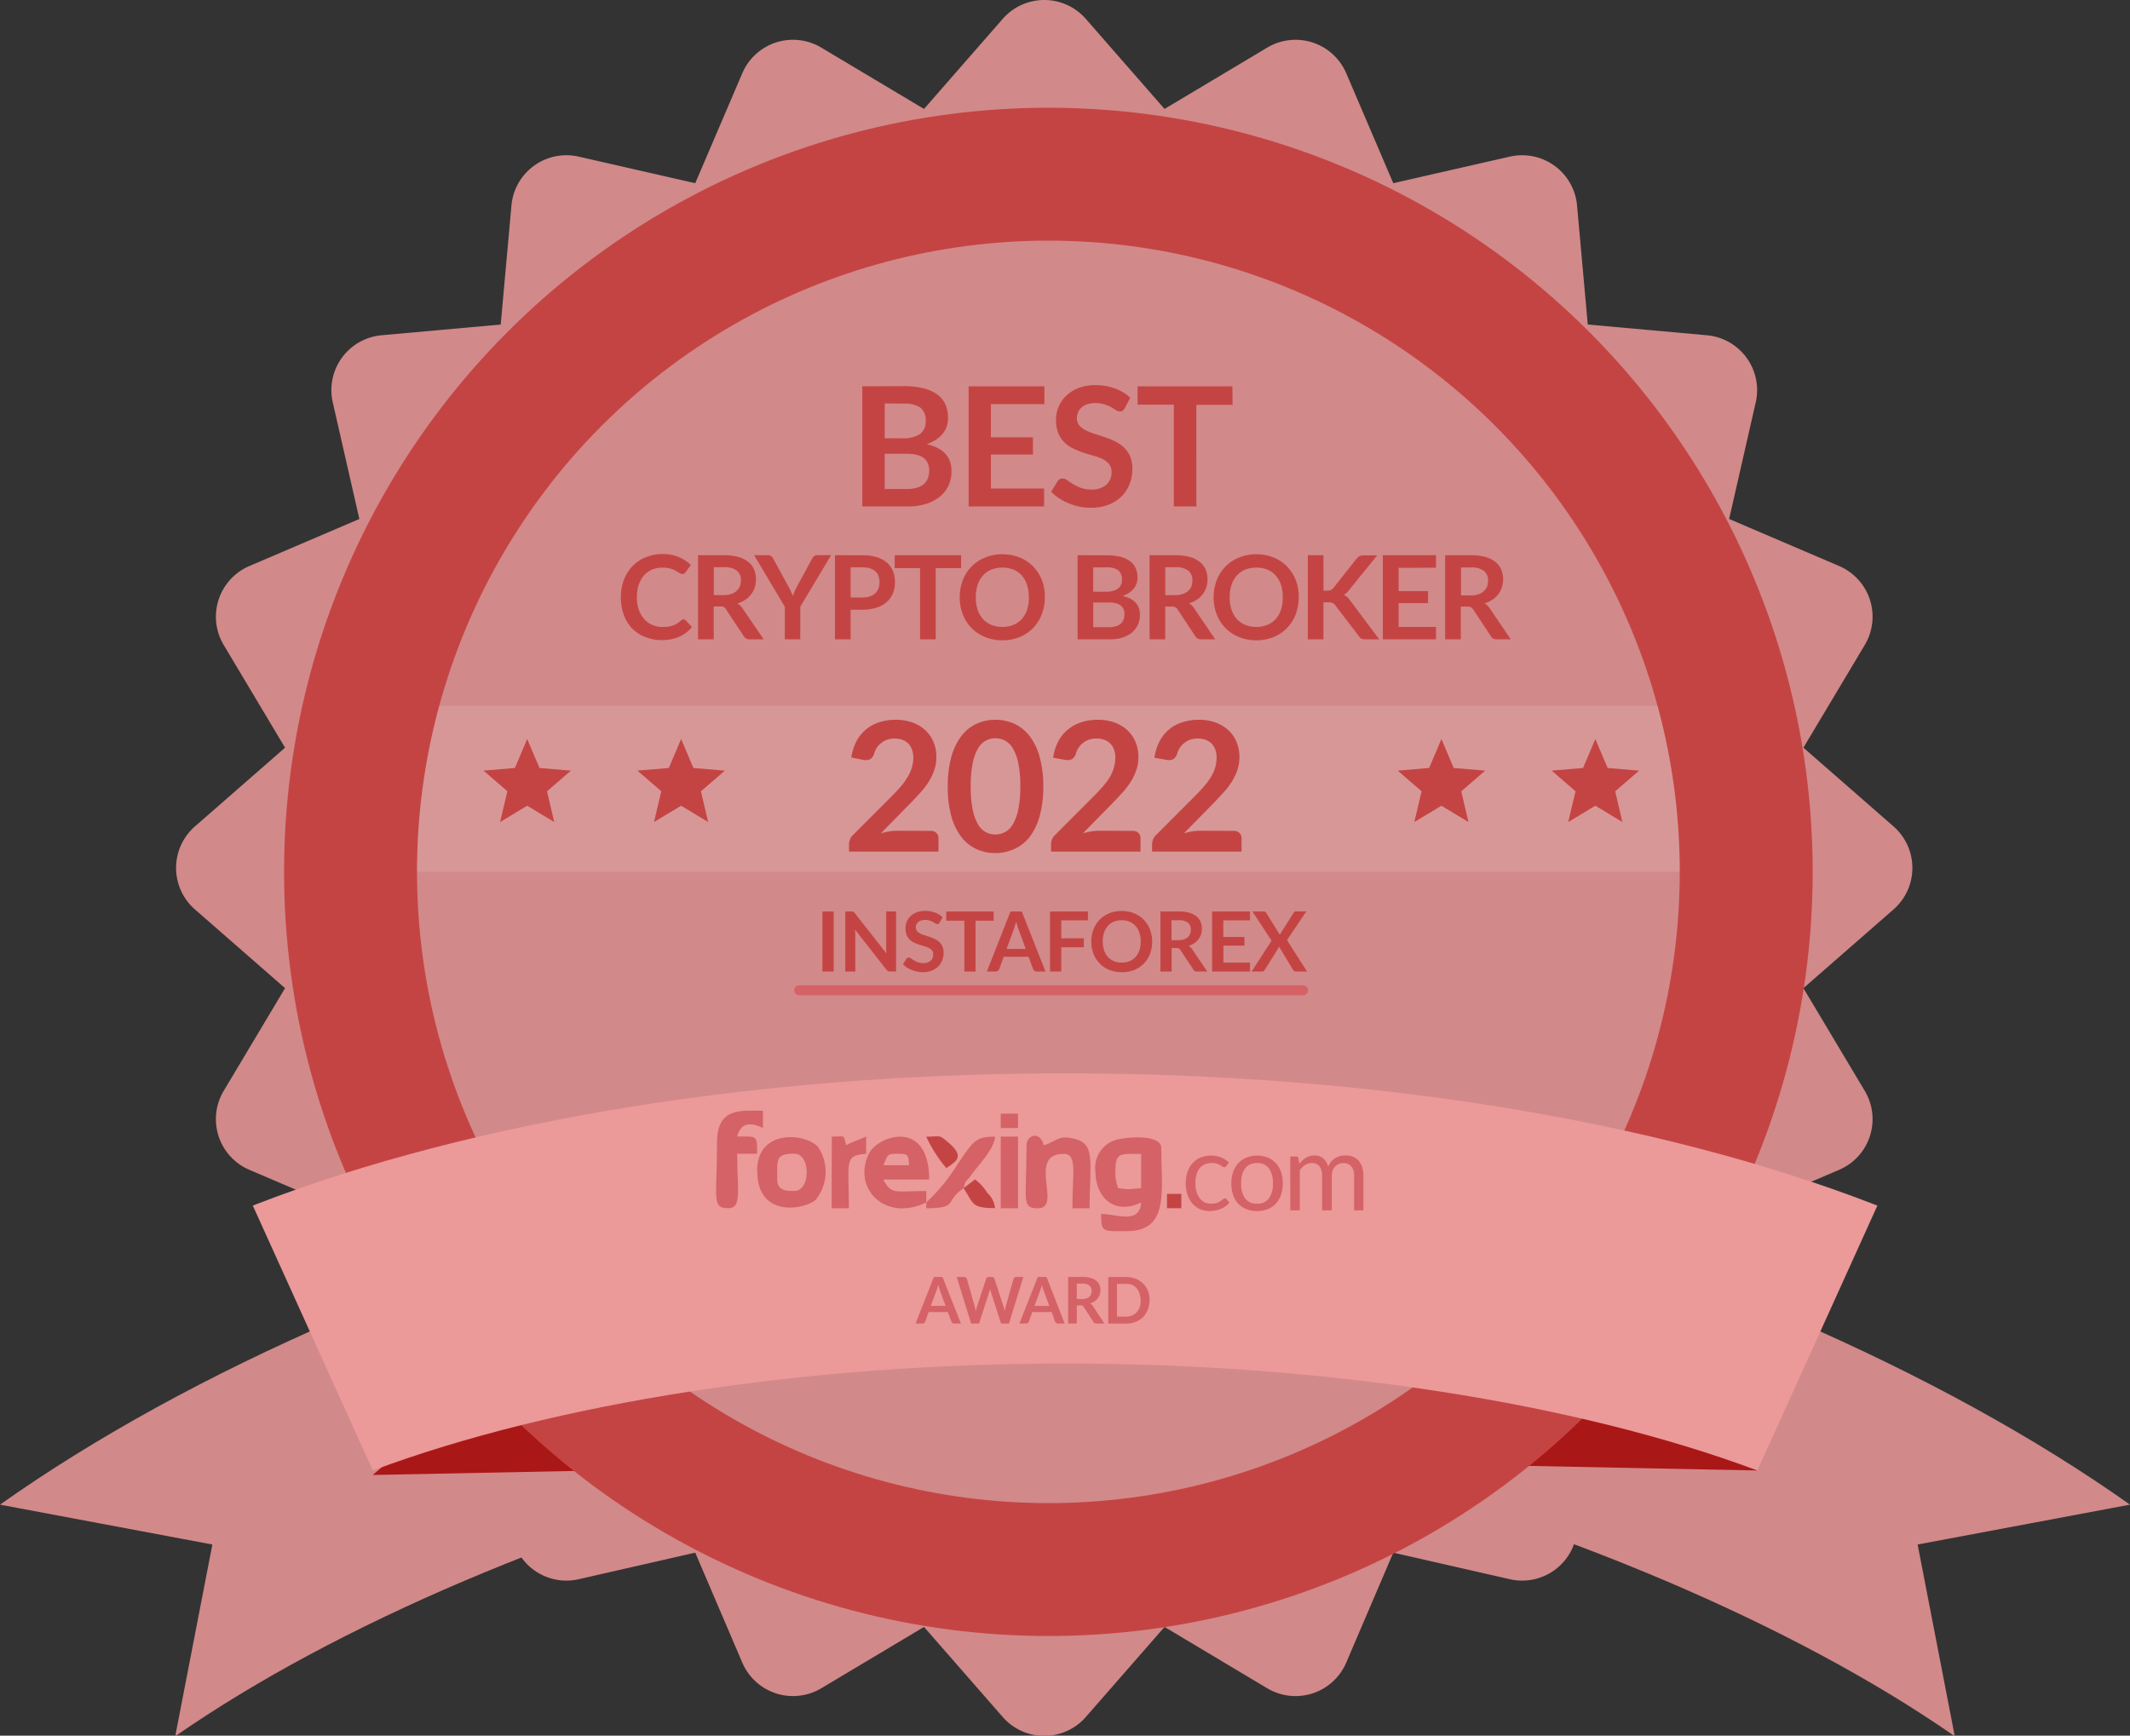 <svg id="_28_r" data-name="28_r" xmlns="http://www.w3.org/2000/svg" xmlns:xlink="http://www.w3.org/1999/xlink" width="64.098" height="52.243" viewBox="0 0 64.098 52.243">
  <rect x="0" y="0" width="64.098" height="52.243" fill="#333333" stroke="none"/>
  <defs>
    <clipPath id="clip-path">
      <circle id="Эллипс_303" data-name="Эллипс 303" cx="19" cy="19" r="19" transform="translate(133 2607)" fill="#cbcbcb"/>
    </clipPath>
  </defs>
  <path id="Контур_22439" data-name="Контур 22439" d="M1598.479,1079.865l2.369,2.711,3.091-1.846a1.66,1.66,0,0,1,2.377.771l1.416,3.31,3.509-.8a1.659,1.659,0,0,1,2.021,1.469l.323,3.585,3.585.323a1.659,1.659,0,0,1,1.469,2.021l-.8,3.509,3.31,1.416a1.659,1.659,0,0,1,.771,2.377l-1.846,3.091,2.711,2.369a1.659,1.659,0,0,1,0,2.5l-2.711,2.369,1.846,3.091a1.659,1.659,0,0,1-.771,2.377l-3.31,1.416.8,3.509a1.66,1.66,0,0,1-1.469,2.021l-3.585.323-.323,3.585a1.659,1.659,0,0,1-2.021,1.469l-3.509-.8-1.416,3.31a1.659,1.659,0,0,1-2.377.772l-3.091-1.846-2.369,2.711a1.659,1.659,0,0,1-2.5,0l-2.369-2.711-3.091,1.846a1.66,1.66,0,0,1-2.377-.772l-1.416-3.31-3.509.8a1.66,1.66,0,0,1-2.022-1.469l-.323-3.585-3.585-.323a1.658,1.658,0,0,1-1.469-2.021l.8-3.509-3.31-1.416a1.659,1.659,0,0,1-.772-2.377l1.846-3.091-2.711-2.369a1.659,1.659,0,0,1,0-2.5l2.711-2.369-1.846-3.091a1.66,1.66,0,0,1,.772-2.377l3.31-1.416-.8-3.509a1.658,1.658,0,0,1,1.469-2.021l3.585-.323.323-3.585a1.66,1.66,0,0,1,2.022-1.469l3.509.8,1.416-3.31a1.659,1.659,0,0,1,2.377-.771l3.091,1.846,2.369-2.711A1.659,1.659,0,0,1,1598.479,1079.865Z" transform="translate(-1565.804 -1079.297)" fill="#d28989"/>
  <g id="Сгруппировать_269" data-name="Сгруппировать 269" transform="translate(101.69 -2808.503)">
    <path id="Контур_22310" data-name="Контур 22310" d="M70.856,1281.721c-8.807,2.239-16.808,5.706-22.546,9.766l6.391,1.2-1.109,5.726.02.025c4.809-3.336,11.85-6.334,19.4-8.253l-2.153-8.468Z" transform="translate(-150 1562.305)" fill="#d28989"/>
    <g id="Сгруппировать_243" data-name="Сгруппировать 243" transform="translate(-62.292 2844.025)">
      <path id="Контур_22312" data-name="Контур 22312" d="M343.484,1281.721c8.807,2.239,16.808,5.706,22.546,9.766l-6.391,1.2,1.109,5.726-.02.025c-4.809-3.336-11.851-6.334-19.4-8.253l2.153-8.468Z" transform="translate(-341.33 -1281.72)" fill="#d28989"/>
      <path id="Контур_22311" data-name="Контур 22311" d="M131.74,1319.031l13.481-.27-1.791-4.031-9.361,2.289Z" transform="translate(-159.921 -1310.157)" fill="#aa1717"/>
      <path id="Контур_22313" data-name="Контур 22313" d="M354.819,1319.031l-13.479-.27,1.79-4.031,9.362,2.289Z" transform="translate(-341.339 -1310.292)" fill="#aa1717"/>
      <circle id="Эллипс_301" data-name="Эллипс 301" cx="23" cy="23" r="23" transform="translate(-30.849 -32.279)" fill="#c44444"/>
      <circle id="Эллипс_323" data-name="Эллипс 323" cx="19" cy="19" r="19" transform="translate(-26.849 -28.279)" fill="#d28989"/>
    </g>
    <path id="Контур_22316" data-name="Контур 22316" d="M153.666,1261.751c-6.571-2.541-15.216-3.941-24.342-3.941s-17.77,1.4-24.342,3.941l-.1.04,3.611,7.973c5.483-2.048,13.045-3.219,20.833-3.219s15.35,1.171,20.833,3.219l3.611-7.973Z" transform="translate(-198.964 1583)" fill="#eb9999"/>
  </g>
  <path id="Контур_22454" data-name="Контур 22454" d="M1.755-.525A.955.955,0,0,0,2.07-.57a.544.544,0,0,0,.2-.12.44.44,0,0,0,.11-.175.66.66,0,0,0,.034-.213.565.565,0,0,0-.038-.211.4.4,0,0,0-.118-.16.549.549,0,0,0-.206-.1,1.149,1.149,0,0,0-.3-.035H1.075v1.06ZM1.075-3.1V-2.05H1.61a.9.9,0,0,0,.521-.125.454.454,0,0,0,.176-.4.471.471,0,0,0-.16-.4.837.837,0,0,0-.5-.12Zm.572-.52a2.378,2.378,0,0,1,.608.068,1.156,1.156,0,0,1,.414.193.747.747,0,0,1,.236.3,1.019,1.019,0,0,1,.075.4.789.789,0,0,1-.037.244.705.705,0,0,1-.116.217.871.871,0,0,1-.2.184,1.209,1.209,0,0,1-.289.14q.745.168.745.805A1.026,1.026,0,0,1,3-.638.937.937,0,0,1,2.74-.3a1.218,1.218,0,0,1-.413.221,1.8,1.8,0,0,1-.56.08H.4V-3.615ZM4.27-3.08v1H5.535v.518H4.27V-.538h1.6V0H3.6V-3.615h2.28v.535ZM8.3-2.958a.232.232,0,0,1-.064.076.142.142,0,0,1-.084.024A.216.216,0,0,1,8.034-2.9q-.061-.039-.146-.086a1.2,1.2,0,0,0-.2-.086.835.835,0,0,0-.269-.039.8.8,0,0,0-.245.034A.515.515,0,0,0,7-2.98a.375.375,0,0,0-.106.144.472.472,0,0,0-.035.184.32.32,0,0,0,.071.213.6.6,0,0,0,.189.145,1.752,1.752,0,0,0,.267.107q.15.048.307.1A2.9,2.9,0,0,1,8-1.961a1.061,1.061,0,0,1,.267.18.816.816,0,0,1,.189.266.925.925,0,0,1,.071.382,1.246,1.246,0,0,1-.084.459A1.058,1.058,0,0,1,8.2-.3a1.154,1.154,0,0,1-.394.25A1.45,1.45,0,0,1,7.273.04a1.717,1.717,0,0,1-.34-.034,1.79,1.79,0,0,1-.321-.1,1.721,1.721,0,0,1-.289-.15,1.392,1.392,0,0,1-.24-.2l.2-.322a.211.211,0,0,1,.065-.059A.164.164,0,0,1,6.43-.84a.239.239,0,0,1,.135.051q.073.051.173.114a1.358,1.358,0,0,0,.234.114.9.9,0,0,0,.321.051.659.659,0,0,0,.445-.136A.489.489,0,0,0,7.9-1.038a.363.363,0,0,0-.071-.232.575.575,0,0,0-.189-.151,1.409,1.409,0,0,0-.267-.1q-.15-.042-.305-.092a2.63,2.63,0,0,1-.3-.12A.988.988,0,0,1,6.49-1.92.83.83,0,0,1,6.3-2.2a1.072,1.072,0,0,1-.071-.416A.985.985,0,0,1,6.309-3a.994.994,0,0,1,.229-.332,1.121,1.121,0,0,1,.37-.232,1.359,1.359,0,0,1,.505-.087,1.686,1.686,0,0,1,.59.1,1.332,1.332,0,0,1,.46.28Zm3.243-.1h-1.09V0H9.775V-3.062H8.685v-.553h2.852Z" transform="translate(25.549 15.243)" fill="#c44444"/>
  <path id="Контур_22455" data-name="Контур 22455" d="M2.02-.6a.094.094,0,0,1,.068.03l.185.2a1.019,1.019,0,0,1-.379.292,1.306,1.306,0,0,1-.54.1,1.276,1.276,0,0,1-.507-.1A1.117,1.117,0,0,1,.464-.336,1.172,1.172,0,0,1,.22-.746a1.537,1.537,0,0,1-.085-.52,1.447,1.447,0,0,1,.091-.522A1.2,1.2,0,0,1,.482-2.2a1.16,1.16,0,0,1,.395-.267,1.309,1.309,0,0,1,.507-.1,1.247,1.247,0,0,1,.491.091,1.169,1.169,0,0,1,.365.238l-.158.219a.143.143,0,0,1-.036.037.1.1,0,0,1-.06.016.115.115,0,0,1-.054-.015Q1.9-1.988,1.871-2.01l-.077-.048a.634.634,0,0,0-.1-.048.828.828,0,0,0-.134-.037.925.925,0,0,0-.176-.015.78.78,0,0,0-.311.06.675.675,0,0,0-.242.175.807.807,0,0,0-.158.28,1.173,1.173,0,0,0-.056.377,1.108,1.108,0,0,0,.06.38.835.835,0,0,0,.164.28.7.7,0,0,0,.243.174.752.752,0,0,0,.3.06,1.311,1.311,0,0,0,.174-.01A.739.739,0,0,0,1.7-.415a.637.637,0,0,0,.124-.059.776.776,0,0,0,.116-.088.166.166,0,0,1,.037-.025A.089.089,0,0,1,2.02-.6Zm1.2-.73a.729.729,0,0,0,.232-.033.448.448,0,0,0,.163-.092.369.369,0,0,0,.1-.139.481.481,0,0,0,.032-.177.359.359,0,0,0-.127-.3.607.607,0,0,0-.388-.1h-.3v.84ZM4.433,0H4.008a.187.187,0,0,1-.175-.095L3.3-.9A.187.187,0,0,0,3.235-.97a.23.23,0,0,0-.106-.019h-.2V0H2.457V-2.531h.772a1.6,1.6,0,0,1,.442.053.845.845,0,0,1,.3.15.585.585,0,0,1,.174.23A.757.757,0,0,1,4.2-1.8a.764.764,0,0,1-.038.242.7.7,0,0,1-.109.206.731.731,0,0,1-.175.163.878.878,0,0,1-.237.11.46.46,0,0,1,.084.062.442.442,0,0,1,.07.085Zm1.1-.98V0H5.068V-.98L4.146-2.531h.415a.147.147,0,0,1,.1.03.251.251,0,0,1,.06.075l.462.845q.04.075.071.142t.055.133q.023-.067.053-.133t.068-.142l.46-.845A.234.234,0,0,1,5.945-2.5a.145.145,0,0,1,.1-.033h.416ZM7.4-1.258a.709.709,0,0,0,.226-.032.428.428,0,0,0,.16-.093.376.376,0,0,0,.1-.147.563.563,0,0,0,.032-.193.51.51,0,0,0-.032-.184.363.363,0,0,0-.094-.14.42.42,0,0,0-.159-.088A.753.753,0,0,0,7.4-2.167H7.049v.908Zm0-1.272a1.444,1.444,0,0,1,.439.059.845.845,0,0,1,.306.166.659.659,0,0,1,.179.255.88.88,0,0,1,.059.326.9.9,0,0,1-.061.337.7.7,0,0,1-.184.263.854.854,0,0,1-.307.171A1.372,1.372,0,0,1,7.4-.891H7.049V0H6.578V-2.531Zm2.971.387H9.609V0H9.139V-2.144H8.375v-.387h2Zm2.522.878A1.414,1.414,0,0,1,12.8-.75a1.21,1.21,0,0,1-.26.41,1.181,1.181,0,0,1-.4.27,1.368,1.368,0,0,1-.525.1,1.364,1.364,0,0,1-.523-.1,1.19,1.19,0,0,1-.405-.27,1.214,1.214,0,0,1-.262-.41,1.4,1.4,0,0,1-.093-.515,1.4,1.4,0,0,1,.093-.515,1.214,1.214,0,0,1,.262-.41,1.19,1.19,0,0,1,.405-.27,1.364,1.364,0,0,1,.523-.1,1.42,1.42,0,0,1,.362.045,1.272,1.272,0,0,1,.312.126,1.152,1.152,0,0,1,.255.2,1.2,1.2,0,0,1,.192.26,1.274,1.274,0,0,1,.12.311A1.482,1.482,0,0,1,12.894-1.265Zm-.481,0a1.161,1.161,0,0,0-.056-.374A.8.8,0,0,0,12.2-1.92a.682.682,0,0,0-.251-.177.864.864,0,0,0-.333-.061.864.864,0,0,0-.333.061.69.69,0,0,0-.252.177.793.793,0,0,0-.16.281,1.161,1.161,0,0,0-.056.374,1.161,1.161,0,0,0,.056.374.784.784,0,0,0,.16.28.7.7,0,0,0,.252.176.864.864,0,0,0,.333.061.864.864,0,0,0,.333-.061A.687.687,0,0,0,12.2-.612a.792.792,0,0,0,.159-.28A1.161,1.161,0,0,0,12.413-1.265Zm2.413.9a.668.668,0,0,0,.22-.032.381.381,0,0,0,.143-.084.308.308,0,0,0,.077-.123.462.462,0,0,0,.024-.149A.4.4,0,0,0,15.264-.9a.277.277,0,0,0-.082-.112.384.384,0,0,0-.144-.071.8.8,0,0,0-.213-.025H14.35v.742Zm-.476-1.8v.732h.375a.63.63,0,0,0,.365-.088.317.317,0,0,0,.123-.278.33.33,0,0,0-.112-.282.586.586,0,0,0-.35-.084Zm.4-.364a1.665,1.665,0,0,1,.425.047.809.809,0,0,1,.29.135.523.523,0,0,1,.165.212.713.713,0,0,1,.052.28.552.552,0,0,1-.026.171.494.494,0,0,1-.081.152.61.61,0,0,1-.14.129.846.846,0,0,1-.2.1q.522.117.521.563a.718.718,0,0,1-.061.3.656.656,0,0,1-.179.235.853.853,0,0,1-.289.155A1.262,1.262,0,0,1,14.835,0h-.956V-2.531Zm2.058,1.2a.729.729,0,0,0,.232-.033.448.448,0,0,0,.163-.092.369.369,0,0,0,.1-.139.481.481,0,0,0,.031-.177.359.359,0,0,0-.127-.3.607.607,0,0,0-.388-.1h-.3v.84ZM18.02,0h-.425a.187.187,0,0,1-.175-.095L16.888-.9a.187.187,0,0,0-.066-.065.23.23,0,0,0-.106-.019h-.2V0h-.471V-2.531h.772a1.6,1.6,0,0,1,.442.053.845.845,0,0,1,.3.15.585.585,0,0,1,.174.23.757.757,0,0,1,.056.295.764.764,0,0,1-.038.242.7.7,0,0,1-.108.206.731.731,0,0,1-.175.163.878.878,0,0,1-.237.11.46.46,0,0,1,.084.062.442.442,0,0,1,.07.085Zm2.513-1.265a1.414,1.414,0,0,1-.092.515,1.21,1.21,0,0,1-.26.41,1.181,1.181,0,0,1-.4.27,1.368,1.368,0,0,1-.525.1,1.364,1.364,0,0,1-.523-.1,1.19,1.19,0,0,1-.405-.27,1.214,1.214,0,0,1-.262-.41,1.4,1.4,0,0,1-.093-.515,1.4,1.4,0,0,1,.093-.515,1.214,1.214,0,0,1,.262-.41,1.19,1.19,0,0,1,.405-.27,1.364,1.364,0,0,1,.523-.1,1.42,1.42,0,0,1,.362.045,1.272,1.272,0,0,1,.311.126,1.152,1.152,0,0,1,.255.2,1.2,1.2,0,0,1,.192.26,1.274,1.274,0,0,1,.12.311A1.482,1.482,0,0,1,20.533-1.265Zm-.481,0A1.161,1.161,0,0,0,20-1.639a.8.8,0,0,0-.159-.281.682.682,0,0,0-.251-.177.864.864,0,0,0-.333-.061.864.864,0,0,0-.333.061.69.69,0,0,0-.252.177.793.793,0,0,0-.16.281,1.161,1.161,0,0,0-.056.374,1.161,1.161,0,0,0,.056.374.784.784,0,0,0,.16.28.7.7,0,0,0,.252.176.864.864,0,0,0,.333.061.864.864,0,0,0,.333-.061.687.687,0,0,0,.251-.176A.792.792,0,0,0,20-.892,1.161,1.161,0,0,0,20.052-1.265Zm1.227-.2h.11a.286.286,0,0,0,.11-.018.187.187,0,0,0,.075-.059l.7-.884a.253.253,0,0,1,.092-.078.3.3,0,0,1,.122-.022h.406l-.852,1.052a.473.473,0,0,1-.156.137.358.358,0,0,1,.1.059.464.464,0,0,1,.088.1L22.955,0H22.54a.258.258,0,0,1-.125-.024.2.2,0,0,1-.069-.069l-.716-.935a.188.188,0,0,0-.077-.066.324.324,0,0,0-.126-.019h-.149V0h-.471V-2.531h.471Zm2.261-.686v.7h.885v.362h-.885v.716h1.124V0h-1.6V-2.531h1.6v.375Zm2.165.83a.729.729,0,0,0,.232-.033.448.448,0,0,0,.163-.092.369.369,0,0,0,.1-.139.481.481,0,0,0,.031-.177.359.359,0,0,0-.127-.3.607.607,0,0,0-.388-.1h-.3v.84ZM26.915,0H26.49a.187.187,0,0,1-.175-.095L25.783-.9a.187.187,0,0,0-.066-.065.23.23,0,0,0-.106-.019h-.2V0h-.471V-2.531h.772a1.6,1.6,0,0,1,.442.053.845.845,0,0,1,.3.15.585.585,0,0,1,.174.23.757.757,0,0,1,.056.295.764.764,0,0,1-.038.242.7.7,0,0,1-.108.206.731.731,0,0,1-.175.163.878.878,0,0,1-.237.11.46.46,0,0,1,.084.062.442.442,0,0,1,.07.085Z" transform="translate(18.549 19.243)" fill="#c44444"/>
  <g id="Группа_масок_8" data-name="Группа масок 8" transform="translate(-120.451 -2599.757)" clip-path="url(#clip-path)">
    <rect id="Прямоугольник_71" data-name="Прямоугольник 71" width="41" height="5" transform="translate(131 2621)" fill="#fff" opacity="0.12"/>
  </g>
  <path id="Контур_21878" data-name="Контур 21878" d="M2.685-1.042a.239.239,0,0,1,.172.061.213.213,0,0,1,.064.162v.4H.228V-.64A.4.4,0,0,1,.257-.783.365.365,0,0,1,.347-.917L1.539-2.111q.149-.152.267-.29A1.875,1.875,0,0,0,2-2.676a1.29,1.29,0,0,0,.121-.276,1.016,1.016,0,0,0,.042-.295.7.7,0,0,0-.041-.248.5.5,0,0,0-.115-.181.477.477,0,0,0-.179-.11A.707.707,0,0,0,1.6-3.821a.7.7,0,0,0-.221.034.6.6,0,0,0-.181.1.6.6,0,0,0-.133.143.62.62,0,0,0-.081.179.3.3,0,0,1-.119.166.335.335,0,0,1-.212.019L.3-3.249a1.456,1.456,0,0,1,.157-.5A1.188,1.188,0,0,1,.745-4.1a1.209,1.209,0,0,1,.4-.214,1.6,1.6,0,0,1,.487-.072,1.474,1.474,0,0,1,.5.08,1.117,1.117,0,0,1,.385.227,1.026,1.026,0,0,1,.25.353,1.14,1.14,0,0,1,.09.459,1.222,1.222,0,0,1-.064.4,1.67,1.67,0,0,1-.171.353,2.376,2.376,0,0,1-.251.326q-.144.157-.3.32l-.885.9a2.009,2.009,0,0,1,.254-.058,1.511,1.511,0,0,1,.24-.02ZM6.075-2.38a3.216,3.216,0,0,1-.11.892,1.827,1.827,0,0,1-.3.626A1.229,1.229,0,0,1,5.2-.495a1.36,1.36,0,0,1-.571.121,1.341,1.341,0,0,1-.569-.121,1.224,1.224,0,0,1-.455-.368,1.824,1.824,0,0,1-.3-.626A3.254,3.254,0,0,1,3.2-2.38a3.251,3.251,0,0,1,.109-.893,1.825,1.825,0,0,1,.3-.624,1.224,1.224,0,0,1,.455-.368,1.341,1.341,0,0,1,.569-.121,1.36,1.36,0,0,1,.571.121,1.229,1.229,0,0,1,.459.368,1.828,1.828,0,0,1,.3.624A3.213,3.213,0,0,1,6.075-2.38Zm-.692,0a3.319,3.319,0,0,0-.062-.706,1.42,1.42,0,0,0-.167-.445.609.609,0,0,0-.24-.232.634.634,0,0,0-.282-.067.62.62,0,0,0-.278.067.6.6,0,0,0-.238.232,1.423,1.423,0,0,0-.164.445,3.39,3.39,0,0,0-.061.706,3.39,3.39,0,0,0,.061.706,1.423,1.423,0,0,0,.164.445A.6.6,0,0,0,4.353-1a.62.62,0,0,0,.278.067A.634.634,0,0,0,4.913-1a.609.609,0,0,0,.24-.232,1.42,1.42,0,0,0,.167-.445A3.319,3.319,0,0,0,5.383-2.38ZM8.765-1.042a.239.239,0,0,1,.172.061A.213.213,0,0,1,9-.819v.4H6.308V-.64a.4.4,0,0,1,.029-.143.365.365,0,0,1,.091-.134L7.619-2.111q.149-.152.267-.29a1.875,1.875,0,0,0,.2-.274A1.29,1.29,0,0,0,8.2-2.951a1.016,1.016,0,0,0,.042-.295.7.7,0,0,0-.041-.248.5.5,0,0,0-.115-.181.477.477,0,0,0-.179-.11.707.707,0,0,0-.235-.037.7.7,0,0,0-.221.034.6.6,0,0,0-.181.1.6.6,0,0,0-.133.143.62.62,0,0,0-.081.179.3.3,0,0,1-.119.166.335.335,0,0,1-.212.019l-.353-.062a1.456,1.456,0,0,1,.157-.5A1.188,1.188,0,0,1,6.825-4.1a1.209,1.209,0,0,1,.4-.214,1.6,1.6,0,0,1,.487-.072,1.474,1.474,0,0,1,.5.08,1.117,1.117,0,0,1,.385.227,1.026,1.026,0,0,1,.25.353,1.14,1.14,0,0,1,.09.459,1.222,1.222,0,0,1-.064.4,1.67,1.67,0,0,1-.171.353,2.376,2.376,0,0,1-.251.326q-.144.157-.3.32l-.885.9a2.01,2.01,0,0,1,.254-.058,1.511,1.511,0,0,1,.24-.02Zm3.04,0a.239.239,0,0,1,.172.061.213.213,0,0,1,.064.162v.4H9.348V-.64a.4.4,0,0,1,.029-.143.365.365,0,0,1,.091-.134l1.192-1.194q.149-.152.267-.29a1.875,1.875,0,0,0,.2-.274,1.29,1.29,0,0,0,.121-.276,1.016,1.016,0,0,0,.042-.295.7.7,0,0,0-.041-.248.5.5,0,0,0-.115-.181.477.477,0,0,0-.179-.11.707.707,0,0,0-.235-.037.7.7,0,0,0-.221.034.6.6,0,0,0-.181.1.6.6,0,0,0-.133.143.62.62,0,0,0-.081.179.3.3,0,0,1-.119.166.335.335,0,0,1-.212.019l-.353-.062a1.456,1.456,0,0,1,.157-.5A1.188,1.188,0,0,1,9.865-4.1a1.209,1.209,0,0,1,.4-.214,1.6,1.6,0,0,1,.487-.072,1.474,1.474,0,0,1,.5.08,1.117,1.117,0,0,1,.385.227,1.026,1.026,0,0,1,.25.353,1.14,1.14,0,0,1,.09.459,1.222,1.222,0,0,1-.064.4,1.67,1.67,0,0,1-.171.353,2.376,2.376,0,0,1-.251.326q-.144.157-.3.32l-.885.9a2.009,2.009,0,0,1,.254-.058,1.511,1.511,0,0,1,.24-.02Z" transform="translate(25.321 26.051)" fill="#c44444"/>
  <g id="Сгруппировать_160" data-name="Сгруппировать 160" transform="translate(-119.819 -2599.757)">
    <g id="star-point_icon-icons.com_68483" transform="translate(134.368 2608.838)">
      <path id="Контур_21877" data-name="Контур 21877" d="M1.316,15.171l.813.491-.216-.925.719-.622-.946-.08-.37-.872-.37.872L0,14.114l.719.622L.5,15.662Z" fill="#c44444"/>
    </g>
    <g id="star-point_icon-icons.com_68483-2" data-name="star-point_icon-icons.com_68483" transform="translate(139 2608.838)">
      <path id="Контур_21877-2" data-name="Контур 21877" d="M1.316,15.171l.813.491-.216-.925.719-.622-.946-.08-.37-.872-.37.872L0,14.114l.719.622L.5,15.662Z" fill="#c44444"/>
    </g>
    <g id="star-point_icon-icons.com_68483-3" data-name="star-point_icon-icons.com_68483" transform="translate(161.88 2608.838)">
      <path id="Контур_21877-3" data-name="Контур 21877" d="M1.316,15.171l.813.491-.216-.925.719-.622-.946-.08-.37-.872-.37.872L0,14.114l.719.622L.5,15.662Z" fill="#c44444"/>
    </g>
    <g id="star-point_icon-icons.com_68483-4" data-name="star-point_icon-icons.com_68483" transform="translate(166.512 2608.838)">
      <path id="Контур_21877-4" data-name="Контур 21877" d="M1.316,15.171l.813.491-.216-.925.719-.622-.946-.08-.37-.872-.37.872L0,14.114l.719.622L.5,15.662Z" fill="#c44444"/>
    </g>
  </g>
  <path id="Контур_22456" data-name="Контур 22456" d="M.539,0H.2V-1.808H.539ZM2.416-1.808V0H2.244a.152.152,0,0,1-.067-.013.156.156,0,0,1-.052-.044L1.181-1.263q.007.083.008.152V0h-.3V-1.808h.176l.037,0a.089.089,0,0,1,.027.008.09.09,0,0,1,.023.016.261.261,0,0,1,.025.028l.948,1.21q0-.044-.006-.086t0-.079v-1.1Zm1.315.329a.116.116,0,0,1-.032.038.071.071,0,0,1-.042.012A.108.108,0,0,1,3.6-1.448l-.073-.043a.6.6,0,0,0-.1-.043.418.418,0,0,0-.134-.019.4.4,0,0,0-.123.017.257.257,0,0,0-.088.047.187.187,0,0,0-.053.072.236.236,0,0,0-.018.092.16.16,0,0,0,.036.106.3.3,0,0,0,.094.072.876.876,0,0,0,.134.054l.154.051a1.448,1.448,0,0,1,.154.062.531.531,0,0,1,.134.09.408.408,0,0,1,.094.133.462.462,0,0,1,.036.191.623.623,0,0,1-.042.229.529.529,0,0,1-.123.186.577.577,0,0,1-.2.125A.725.725,0,0,1,3.22.02.859.859,0,0,1,3.05,0a.9.9,0,0,1-.161-.048A.86.86,0,0,1,2.745-.12a.7.7,0,0,1-.12-.1l.1-.161a.105.105,0,0,1,.033-.029A.082.082,0,0,1,2.8-.42a.119.119,0,0,1,.067.026q.036.026.086.057a.679.679,0,0,0,.117.057.449.449,0,0,0,.161.026.33.33,0,0,0,.223-.068.245.245,0,0,0,.079-.2A.182.182,0,0,0,3.5-.635.288.288,0,0,0,3.4-.711a.7.7,0,0,0-.134-.052L3.115-.809a1.315,1.315,0,0,1-.153-.06A.494.494,0,0,1,2.829-.96.415.415,0,0,1,2.734-1.1.536.536,0,0,1,2.7-1.309.493.493,0,0,1,2.738-1.5a.5.5,0,0,1,.114-.166.56.56,0,0,1,.185-.116.679.679,0,0,1,.253-.044.843.843,0,0,1,.295.05.666.666,0,0,1,.23.14Zm1.621-.052H4.807V0H4.471V-1.531H3.926v-.276H5.352Zm.966.849-.22-.6q-.016-.04-.034-.1T6.03-1.5q-.016.064-.034.119t-.034.1l-.219.6ZM6.913,0h-.26a.111.111,0,0,1-.071-.022A.136.136,0,0,1,6.54-.076L6.405-.445H5.656l-.135.369a.12.12,0,0,1-.039.053A.108.108,0,0,1,5.411,0H5.149L5.86-1.808H6.2Zm.475-1.54V-1h.678v.269H7.388V0H7.05V-1.808H8.19v.267ZM10.123-.9a1.01,1.01,0,0,1-.066.368.864.864,0,0,1-.186.293.843.843,0,0,1-.289.193A.977.977,0,0,1,9.208.02a.974.974,0,0,1-.374-.069.85.85,0,0,1-.289-.193.867.867,0,0,1-.187-.293A1,1,0,0,1,8.291-.9a1,1,0,0,1,.066-.368.867.867,0,0,1,.187-.293.85.85,0,0,1,.289-.193.974.974,0,0,1,.374-.069,1.014,1.014,0,0,1,.259.032.908.908,0,0,1,.222.09.823.823,0,0,1,.182.141.859.859,0,0,1,.137.186.91.91,0,0,1,.086.222A1.059,1.059,0,0,1,10.123-.9Zm-.344,0a.83.83,0,0,0-.04-.267.572.572,0,0,0-.114-.2A.487.487,0,0,0,9.446-1.5a.617.617,0,0,0-.238-.044.617.617,0,0,0-.238.044.493.493,0,0,0-.18.126.567.567,0,0,0-.114.2.83.83,0,0,0-.04.267.83.83,0,0,0,.04.267.56.56,0,0,0,.114.2.5.5,0,0,0,.18.126.617.617,0,0,0,.238.044.617.617,0,0,0,.238-.044.49.49,0,0,0,.179-.126.565.565,0,0,0,.114-.2A.83.83,0,0,0,9.779-.9Zm1.136-.044a.52.52,0,0,0,.166-.024.32.32,0,0,0,.116-.066.264.264,0,0,0,.068-.1.344.344,0,0,0,.023-.126.257.257,0,0,0-.091-.211.433.433,0,0,0-.277-.074h-.215v.6ZM11.78,0h-.3a.133.133,0,0,1-.125-.068l-.38-.579a.133.133,0,0,0-.047-.046.164.164,0,0,0-.076-.014h-.144V0h-.336V-1.808h.551a1.146,1.146,0,0,1,.316.038.6.6,0,0,1,.216.107.418.418,0,0,1,.124.164.541.541,0,0,1,.04.211.546.546,0,0,1-.027.173.5.5,0,0,1-.078.147.522.522,0,0,1-.125.116.627.627,0,0,1-.169.079.329.329,0,0,1,.06.044.315.315,0,0,1,.05.061Zm.484-1.54v.5H12.9V-.78h-.633v.511h.8V0h-1.14V-1.808h1.14v.267ZM14.783,0h-.335a.083.083,0,0,1-.056-.018.144.144,0,0,1-.033-.04L13.94-.751a.248.248,0,0,1-.024.054l-.4.64a.256.256,0,0,1-.034.039A.071.071,0,0,1,13.43,0h-.314l.6-.93-.576-.878h.335a.1.1,0,0,1,.051.009.1.1,0,0,1,.029.031l.411.663A.534.534,0,0,1,14-1.168l.378-.594A.106.106,0,0,1,14.4-1.8a.071.071,0,0,1,.041-.011h.321l-.581.864Z" transform="translate(24.549 29.243)" fill="#c44444"/>
  <path id="Контур_21876" data-name="Контур 21876" d="M14.671.214H-.492a.15.15,0,0,1-.15-.15.15.15,0,0,1,.15-.15H14.671a.15.15,0,0,1,0,.3Z" transform="translate(24.541 29.743)" fill="#d46267"/>
  <g id="Слой_x0020_1" transform="translate(-8008.646 -6664.398)">
    <path id="Контур_22440" data-name="Контур 22440" d="M12699.163,7028.362c0-.647.089-.6.776-.6v1.035c-.091,0-.331.028-.359.028-.105,0-.113-.01-.33-.028A1.25,1.25,0,0,1,12699.163,7028.362Zm-.6-.087c0,.8.568,1.338,1.379.948-.056.673-.738.346-1.207.346,0,.568.055.517.776.517,1.286,0,1.034-1.212,1.034-2.5,0-.412-.972-.328-1.219-.276A.876.876,0,0,0,12698.561,7028.275Z" transform="translate(-4656.953 -328.632)" fill="#d46267" fill-rule="evenodd"/>
    <path id="Контур_22441" data-name="Контур 22441" d="M9855.8,7019.161h.173c.26,0,.237.1.258.345h-.775C9855.553,7019.315,9855.527,7019.161,9855.8,7019.161Zm.948,1.466v-.345c-.946,0-1.046.123-1.293-.345h1.38c0-1.839-1.542-1.333-1.814-.779C9854.514,7020.179,9855.491,7021.229,9856.745,7020.627Z" transform="translate(-1820.227 -320.035)" fill="#d46267" fill-rule="evenodd"/>
    <path id="Контур_22442" data-name="Контур 22442" d="M8536.384,7025.9c0-.593-.063-.775.518-.775.493,0,.493,1.121,0,1.121C8536.7,7026.249,8536.384,7026.263,8536.384,7025.9Zm-.6-.259c0,1.426,1.394,1.169,1.746.884a1.337,1.337,0,0,0,.087-1.595C8537.276,7024.519,8535.78,7024.342,8535.78,7025.645Z" transform="translate(-504.349 -326.002)" fill="#d46267" fill-rule="evenodd"/>
    <path id="Контур_22443" data-name="Контур 22443" d="M11841.168,7006.748c0,1.659-.168,1.9.344,1.9.752,0-.354-1.639.777-1.639.412,0,.259.577.259,1.639h.517c0-1.467.213-1.98-.562-2.116-.4-.07-.5.135-.816.219C11841.563,7006.289,11841.168,7006.457,11841.168,7006.748Z" transform="translate(-3801.63 -307.881)" fill="#d46267" fill-rule="evenodd"/>
    <path id="Контур_22444" data-name="Контур 22444" d="M8030.224,6698.781c0,1.715-.176,1.983.345,1.983.412,0,.26-.577.26-1.639h.6c0-.575,0-.518-.6-.518.11-.414.386-.445.776-.258v-.519C8030.971,6697.832,8030.224,6697.71,8030.224,6698.781Z" transform="translate(0 0)" fill="#d46267" fill-rule="evenodd"/>
    <path id="Контур_22445" data-name="Контур 22445" d="M10617.2,7019.054v.173c.986,0,.547-.22,1.121-.6.078-.291.05-.146.22-.384.235-.331.7-.783.729-1.168-.578,0-.634.1-1.139.845A5.435,5.435,0,0,1,10617.2,7019.054Z" transform="translate(-2580.68 -318.462)" fill="#d46267" fill-rule="evenodd"/>
    <path id="Контур_22446" data-name="Контур 22446" d="M9453.01,7016.823h.518c0-1.423-.158-1.582.518-1.639v-.518c-.209.1-.393.146-.6.259-.094-.347-.023-.25-.432-.259Z" transform="translate(-1419.336 -316.058)" fill="#d46267" fill-rule="evenodd"/>
    <path id="Контур_22447" data-name="Контур 22447" d="M11534.4,7019.226h.518v-2.156h-.518Z" transform="translate(-3495.638 -318.461)" fill="#d46267" fill-rule="evenodd"/>
    <path id="Контур_22448" data-name="Контур 22448" d="M10617.753,7013.45c.32-.214.569-.352.028-.8-.257-.215-.208-.145-.632-.145A4.272,4.272,0,0,0,10617.753,7013.45Z" transform="translate(-2580.63 -313.893)" fill="#c44444" fill-rule="evenodd"/>
    <path id="Контур_22449" data-name="Контур 22449" d="M11075.8,7546.488c.31.462.22.6.948.6a.733.733,0,0,0-.232-.457,1.426,1.426,0,0,0-.371-.405Z" transform="translate(-3038.158 -846.327)" fill="#c44444" fill-rule="evenodd"/>
    <path id="Контур_22450" data-name="Контур 22450" d="M11534.4,6735.282h.518v-.431h-.518Z" transform="translate(-3495.638 -36.932)" fill="#d46267" fill-rule="evenodd"/>
    <path id="Контур_22451" data-name="Контур 22451" d="M13580.5,7723.051h.432v-.431h-.432Z" transform="translate(-5536.736 -1022.287)" fill="#c44444" fill-rule="evenodd"/>
    <path id="Контур_22452" data-name="Контур 22452" d="M1.354-1.333a.127.127,0,0,1-.026.027.057.057,0,0,1-.035.01.1.1,0,0,1-.053-.02q-.029-.02-.071-.044a.57.57,0,0,0-.1-.044.5.5,0,0,0-.151-.02A.5.5,0,0,0,.7-1.382a.406.406,0,0,0-.153.122.554.554,0,0,0-.093.194.961.961,0,0,0-.031.254A.929.929,0,0,0,.459-.55a.558.558,0,0,0,.1.192A.41.41,0,0,0,.7-.239.457.457,0,0,0,.9-.2.5.5,0,0,0,1.07-.223a.5.5,0,0,0,.111-.055q.044-.03.074-.055a.092.092,0,0,1,.058-.025.063.063,0,0,1,.054.027l.08.1a.568.568,0,0,1-.12.112.739.739,0,0,1-.145.078.787.787,0,0,1-.162.046A1.03,1.03,0,0,1,.848.022.708.708,0,0,1,.566-.034.644.644,0,0,1,.339-.2a.761.761,0,0,1-.15-.262A1.066,1.066,0,0,1,.134-.811a1.067,1.067,0,0,1,.05-.334A.758.758,0,0,1,.332-1.41.669.669,0,0,1,.57-1.584.8.8,0,0,1,.9-1.646a.768.768,0,0,1,.3.055.722.722,0,0,1,.231.156Zm.926-.314a.826.826,0,0,1,.32.059.686.686,0,0,1,.243.168A.737.737,0,0,1,3-1.156a1.047,1.047,0,0,1,.054.345A1.045,1.045,0,0,1,3-.466.739.739,0,0,1,2.843-.2.677.677,0,0,1,2.6-.036a.836.836,0,0,1-.32.058.847.847,0,0,1-.322-.058A.676.676,0,0,1,1.714-.2a.739.739,0,0,1-.154-.262,1.045,1.045,0,0,1-.054-.346,1.047,1.047,0,0,1,.054-.345.737.737,0,0,1,.154-.263.684.684,0,0,1,.244-.168A.837.837,0,0,1,2.28-1.646ZM2.28-.2a.416.416,0,0,0,.358-.161A.745.745,0,0,0,2.757-.81a.751.751,0,0,0-.118-.451.415.415,0,0,0-.358-.162.5.5,0,0,0-.212.042.394.394,0,0,0-.15.12.533.533,0,0,0-.09.193A1.033,1.033,0,0,0,1.8-.81a.741.741,0,0,0,.119.449A.422.422,0,0,0,2.28-.2Zm1,.2V-1.621h.171a.07.07,0,0,1,.075.059L3.55-1.4a.825.825,0,0,1,.2-.181.477.477,0,0,1,.259-.07.381.381,0,0,1,.265.091.513.513,0,0,1,.146.246.534.534,0,0,1,.09-.152.516.516,0,0,1,.124-.106.525.525,0,0,1,.146-.061.654.654,0,0,1,.158-.019.6.6,0,0,1,.228.041.451.451,0,0,1,.17.119.531.531,0,0,1,.106.193.854.854,0,0,1,.037.262V0H5.2V-1.032a.437.437,0,0,0-.083-.289.3.3,0,0,0-.24-.1.362.362,0,0,0-.134.025.322.322,0,0,0-.111.073.341.341,0,0,0-.076.121.469.469,0,0,0-.028.169V0H4.237V-1.032a.454.454,0,0,0-.078-.291.278.278,0,0,0-.229-.1.358.358,0,0,0-.2.057.648.648,0,0,0-.165.154V0Z" transform="translate(8044.195 6700.828)" fill="#d46267"/>
  </g>
  <path id="Контур_22453" data-name="Контур 22453" d="M.893-.936.723-1.4Q.71-1.433.7-1.475T.669-1.567q-.013.049-.026.093T.617-1.4l-.17.464Zm.46.529h-.2A.086.086,0,0,1,1.1-.423a.106.106,0,0,1-.032-.042L.96-.751H.38l-.1.286a.093.093,0,0,1-.03.041A.084.084,0,0,1,.19-.407h-.2l.551-1.4H.8Zm1.879-1.4L2.8-.407H2.561l-.306-.957a.653.653,0,0,1-.023-.085L2.22-1.4q-.006.021-.013.04L1.9-.407H1.662l-.434-1.4h.218a.1.1,0,0,1,.057.016.077.077,0,0,1,.031.043l.238.838q.008.031.015.067L1.8-.767q.008-.041.017-.077t.02-.067l.275-.838a.092.092,0,0,1,.031-.041A.086.086,0,0,1,2.2-1.808h.077a.088.088,0,0,1,.055.016.1.1,0,0,1,.032.043l.274.838a1.21,1.21,0,0,1,.037.139Q2.687-.848,2.7-.91l.238-.838a.073.073,0,0,1,.03-.042.093.093,0,0,1,.057-.017Zm.782.872L3.843-1.4q-.013-.031-.026-.074T3.79-1.567q-.013.049-.026.093T3.738-1.4l-.17.464Zm.46.529h-.2a.086.086,0,0,1-.055-.017.106.106,0,0,1-.032-.042l-.1-.286H3.5l-.1.286a.093.093,0,0,1-.03.041.084.084,0,0,1-.055.018h-.2l.551-1.4h.265ZM5-1.141a.4.4,0,0,0,.128-.018.248.248,0,0,0,.09-.051.2.2,0,0,0,.053-.077.266.266,0,0,0,.017-.1.2.2,0,0,0-.07-.164.336.336,0,0,0-.215-.057H4.841v.465Zm.67.734H5.439a.1.1,0,0,1-.1-.052L5.048-.907a.1.1,0,0,0-.036-.036.127.127,0,0,0-.059-.011H4.841v.547H4.581v-1.4h.427a.888.888,0,0,1,.245.03A.468.468,0,0,1,5.42-1.7a.324.324,0,0,1,.1.127.419.419,0,0,1,.031.163.423.423,0,0,1-.021.134.387.387,0,0,1-.06.114.4.4,0,0,1-.1.09.486.486,0,0,1-.131.061.255.255,0,0,1,.047.034.244.244,0,0,1,.039.047Zm1.357-.7a.758.758,0,0,1-.051.283A.65.65,0,0,1,6.836-.6a.646.646,0,0,1-.224.144.789.789,0,0,1-.291.051H5.788v-1.4h.534a.783.783,0,0,1,.291.052.655.655,0,0,1,.224.144.645.645,0,0,1,.144.221A.758.758,0,0,1,7.032-1.107Zm-.267,0a.652.652,0,0,0-.031-.207.429.429,0,0,0-.088-.155.385.385,0,0,0-.14-.1A.478.478,0,0,0,6.322-1.6H6.049v.986h.272a.478.478,0,0,0,.185-.034.385.385,0,0,0,.14-.1A.429.429,0,0,0,6.734-.9.652.652,0,0,0,6.764-1.107Z" transform="translate(27.563 40.243)" fill="#d46267"/>
</svg>
